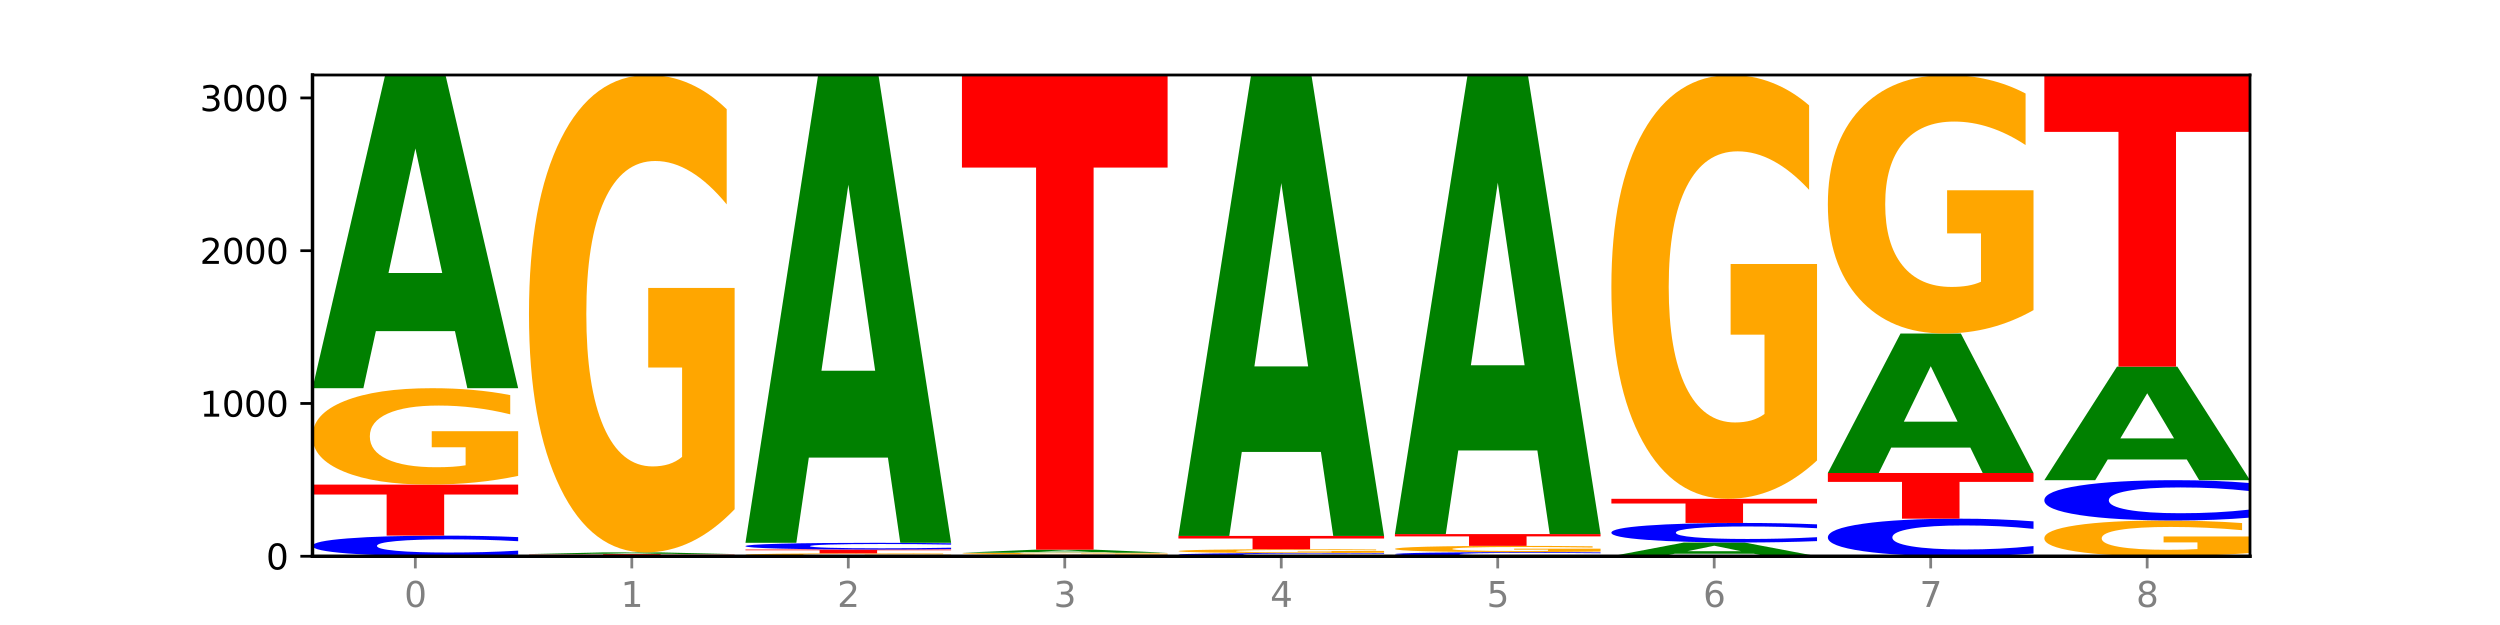 <?xml version="1.0" encoding="utf-8" standalone="no"?>
<!DOCTYPE svg PUBLIC "-//W3C//DTD SVG 1.1//EN"
  "http://www.w3.org/Graphics/SVG/1.1/DTD/svg11.dtd">
<svg xmlns:xlink="http://www.w3.org/1999/xlink" width="720pt" height="180pt" viewBox="0 0 720 180" xmlns="http://www.w3.org/2000/svg" version="1.1">
 <defs>
  <style type="text/css">*{stroke-linejoin: round; stroke-linecap: butt}</style>
 </defs>
 <g id="figure_1">
  <g id="patch_1">
   <path d="M 0 180 
L 720 180 
L 720 0 
L 0 0 
z
" style="fill: #ffffff"/>
  </g>
  <g id="axes_1">
   <g id="patch_2">
    <path d="M 90 160.2 
L 648 160.2 
L 648 21.6 
L 90 21.6 
z
" style="fill: #ffffff"/>
   </g>
   <g id="line2d_1">
    <path d="M 90 160.2 
L 648 160.2 
" clip-path="url(#p9e93a0223a)" style="fill: none; stroke: #000000; stroke-width: 0.5; stroke-linecap: square"/>
   </g>
   <g id="patch_3">
    <path d="M 149.229 159.774 
Q 144.275 159.985 138.917 160.092 
Q 133.56 160.2 127.725 160.2 
Q 110.325 160.2 100.163 159.4 
Q 90 158.6 90 157.232 
Q 90 155.859 100.163 155.06 
Q 110.325 154.26 127.725 154.26 
Q 133.56 154.26 138.917 154.368 
Q 144.275 154.475 149.229 154.686 
L 149.229 155.87 
Q 144.23 155.59 139.38 155.46 
Q 134.53 155.33 129.173 155.33 
Q 119.562 155.33 114.056 155.837 
Q 108.564 156.342 108.564 157.232 
Q 108.564 158.118 114.056 158.625 
Q 119.562 159.13 129.173 159.13 
Q 134.53 159.13 139.38 159 
Q 144.23 158.869 149.229 158.589 
L 149.229 159.774 
z
" clip-path="url(#p9e93a0223a)" style="fill: #0000ff"/>
   </g>
   <g id="patch_4">
    <path d="M 90 139.564 
L 149.229 139.564 
L 149.229 142.43 
L 127.92 142.43 
L 127.92 154.26 
L 111.35 154.26 
L 111.35 142.43 
L 90 142.43 
L 90 139.564 
z
" clip-path="url(#p9e93a0223a)" style="fill: #ff0000"/>
   </g>
   <g id="patch_5">
    <path d="M 149.229 137.052 
Q 143.256 138.308 136.831 138.939 
Q 130.406 139.564 123.557 139.564 
Q 108.079 139.564 99.04 135.825 
Q 90 132.085 90 125.691 
Q 90 119.221 99.199 115.511 
Q 108.411 111.8 124.433 111.8 
Q 130.605 111.8 136.26 112.305 
Q 141.928 112.804 146.946 113.79 
L 146.946 119.325 
Q 141.769 118.057 136.645 117.432 
Q 131.521 116.801 126.371 116.801 
Q 116.84 116.801 111.677 119.107 
Q 106.513 121.406 106.513 125.691 
Q 106.513 129.935 111.491 132.252 
Q 116.469 134.563 125.628 134.563 
Q 128.123 134.563 130.26 134.431 
Q 132.397 134.293 134.097 134.007 
L 134.097 128.811 
L 124.34 128.811 
L 124.34 124.182 
L 149.229 124.182 
L 149.229 137.052 
z
" clip-path="url(#p9e93a0223a)" style="fill: #ffa600"/>
   </g>
   <g id="patch_6">
    <path d="M 131.028 95.368 
L 108.249 95.368 
L 104.653 111.8 
L 90 111.8 
L 110.926 21.6 
L 128.303 21.6 
L 149.229 111.8 
L 134.588 111.8 
L 131.028 95.368 
z
M 111.882 78.627 
L 127.359 78.627 
L 119.633 42.748 
L 111.882 78.627 
z
" clip-path="url(#p9e93a0223a)" style="fill: #008000"/>
   </g>
   <g id="patch_7">
    <path d="M 211.575 160.187 
Q 206.621 160.194 201.264 160.197 
Q 195.906 160.2 190.071 160.2 
Q 172.671 160.2 162.509 160.176 
Q 152.346 160.153 152.346 160.112 
Q 152.346 160.071 162.509 160.048 
Q 172.671 160.024 190.071 160.024 
Q 195.906 160.024 201.264 160.027 
Q 206.621 160.03 211.575 160.037 
L 211.575 160.072 
Q 206.576 160.063 201.726 160.06 
Q 196.876 160.056 191.519 160.056 
Q 181.909 160.056 176.402 160.071 
Q 170.91 160.086 170.91 160.112 
Q 170.91 160.138 176.402 160.153 
Q 181.909 160.168 191.519 160.168 
Q 196.876 160.168 201.726 160.164 
Q 206.576 160.161 211.575 160.152 
L 211.575 160.187 
z
" clip-path="url(#p9e93a0223a)" style="fill: #0000ff"/>
   </g>
   <g id="patch_8">
    <path d="M 152.346 159.584 
L 211.575 159.584 
L 211.575 159.67 
L 190.267 159.67 
L 190.267 160.024 
L 173.696 160.024 
L 173.696 159.67 
L 152.346 159.67 
L 152.346 159.584 
z
" clip-path="url(#p9e93a0223a)" style="fill: #ff0000"/>
   </g>
   <g id="patch_9">
    <path d="M 193.374 159.496 
L 170.596 159.496 
L 166.999 159.584 
L 152.346 159.584 
L 173.272 159.1 
L 190.65 159.1 
L 211.575 159.584 
L 196.935 159.584 
L 193.374 159.496 
z
M 174.229 159.406 
L 189.705 159.406 
L 181.979 159.213 
L 174.229 159.406 
z
" clip-path="url(#p9e93a0223a)" style="fill: #008000"/>
   </g>
   <g id="patch_10">
    <path d="M 211.575 146.659 
Q 205.602 152.88 199.177 156.004 
Q 192.753 159.1 185.903 159.1 
Q 170.426 159.1 161.386 140.581 
Q 152.346 122.062 152.346 90.393 
Q 152.346 58.354 161.545 39.977 
Q 170.758 21.6 186.779 21.6 
Q 192.952 21.6 198.607 24.099 
Q 204.275 26.571 209.292 31.456 
L 209.292 58.865 
Q 204.115 52.588 198.992 49.492 
Q 193.868 46.368 188.717 46.368 
Q 179.187 46.368 174.023 57.786 
Q 168.859 69.175 168.859 90.393 
Q 168.859 111.411 173.837 122.886 
Q 178.815 134.332 187.974 134.332 
Q 190.47 134.332 192.607 133.679 
Q 194.744 132.997 196.443 131.577 
L 196.443 105.844 
L 186.686 105.844 
L 186.686 82.923 
L 211.575 82.923 
L 211.575 146.659 
z
" clip-path="url(#p9e93a0223a)" style="fill: #ffa600"/>
   </g>
   <g id="patch_11">
    <path d="M 273.922 160.124 
Q 267.948 160.162 261.524 160.181 
Q 255.099 160.2 248.25 160.2 
Q 232.772 160.2 223.732 160.087 
Q 214.693 159.975 214.693 159.782 
Q 214.693 159.587 223.892 159.476 
Q 233.104 159.364 249.126 159.364 
Q 255.298 159.364 260.953 159.379 
Q 266.621 159.394 271.639 159.424 
L 271.639 159.591 
Q 266.462 159.552 261.338 159.534 
Q 256.214 159.515 251.064 159.515 
Q 241.533 159.515 236.369 159.584 
Q 231.206 159.653 231.206 159.782 
Q 231.206 159.91 236.184 159.98 
Q 241.161 160.049 250.32 160.049 
Q 252.816 160.049 254.953 160.045 
Q 257.09 160.041 258.789 160.033 
L 258.789 159.876 
L 249.033 159.876 
L 249.033 159.737 
L 273.922 159.737 
L 273.922 160.124 
z
" clip-path="url(#p9e93a0223a)" style="fill: #ffa600"/>
   </g>
   <g id="patch_12">
    <path d="M 214.693 158.264 
L 273.922 158.264 
L 273.922 158.479 
L 252.613 158.479 
L 252.613 159.364 
L 236.043 159.364 
L 236.043 158.479 
L 214.693 158.479 
L 214.693 158.264 
z
" clip-path="url(#p9e93a0223a)" style="fill: #ff0000"/>
   </g>
   <g id="patch_13">
    <path d="M 273.922 158.125 
Q 268.967 158.194 263.61 158.229 
Q 258.253 158.264 252.418 158.264 
Q 235.018 158.264 224.855 158.003 
Q 214.693 157.743 214.693 157.297 
Q 214.693 156.849 224.855 156.589 
Q 235.018 156.328 252.418 156.328 
Q 258.253 156.328 263.61 156.363 
Q 268.967 156.398 273.922 156.467 
L 273.922 156.853 
Q 268.923 156.762 264.073 156.719 
Q 259.223 156.677 253.865 156.677 
Q 244.255 156.677 238.748 156.842 
Q 233.257 157.007 233.257 157.297 
Q 233.257 157.585 238.748 157.751 
Q 244.255 157.915 253.865 157.915 
Q 259.223 157.915 264.073 157.873 
Q 268.923 157.83 273.922 157.739 
L 273.922 158.125 
z
" clip-path="url(#p9e93a0223a)" style="fill: #0000ff"/>
   </g>
   <g id="patch_14">
    <path d="M 255.721 131.785 
L 232.942 131.785 
L 229.346 156.328 
L 214.693 156.328 
L 235.618 21.6 
L 252.996 21.6 
L 273.922 156.328 
L 259.281 156.328 
L 255.721 131.785 
z
M 236.575 106.78 
L 252.051 106.78 
L 244.325 53.189 
L 236.575 106.78 
z
" clip-path="url(#p9e93a0223a)" style="fill: #008000"/>
   </g>
   <g id="patch_15">
    <path d="M 336.268 160.168 
Q 331.314 160.184 325.956 160.192 
Q 320.599 160.2 314.764 160.2 
Q 297.364 160.2 287.202 160.141 
Q 277.039 160.081 277.039 159.98 
Q 277.039 159.878 287.202 159.819 
Q 297.364 159.76 314.764 159.76 
Q 320.599 159.76 325.956 159.768 
Q 331.314 159.776 336.268 159.792 
L 336.268 159.879 
Q 331.269 159.859 326.419 159.849 
Q 321.569 159.839 316.212 159.839 
Q 306.601 159.839 301.095 159.877 
Q 295.603 159.914 295.603 159.98 
Q 295.603 160.046 301.095 160.083 
Q 306.601 160.121 316.212 160.121 
Q 321.569 160.121 326.419 160.111 
Q 331.269 160.101 336.268 160.081 
L 336.268 160.168 
z
" clip-path="url(#p9e93a0223a)" style="fill: #0000ff"/>
   </g>
   <g id="patch_16">
    <path d="M 336.268 159.708 
Q 330.295 159.734 323.87 159.747 
Q 317.445 159.76 310.596 159.76 
Q 295.118 159.76 286.079 159.683 
Q 277.039 159.606 277.039 159.474 
Q 277.039 159.341 286.238 159.264 
Q 295.45 159.188 311.472 159.188 
Q 317.645 159.188 323.299 159.198 
Q 328.967 159.209 333.985 159.229 
L 333.985 159.343 
Q 328.808 159.317 323.684 159.304 
Q 318.561 159.291 313.41 159.291 
Q 303.879 159.291 298.716 159.339 
Q 293.552 159.386 293.552 159.474 
Q 293.552 159.562 298.53 159.609 
Q 303.508 159.657 312.667 159.657 
Q 315.162 159.657 317.299 159.654 
Q 319.437 159.651 321.136 159.646 
L 321.136 159.538 
L 311.379 159.538 
L 311.379 159.443 
L 336.268 159.443 
L 336.268 159.708 
z
" clip-path="url(#p9e93a0223a)" style="fill: #ffa600"/>
   </g>
   <g id="patch_17">
    <path d="M 318.067 159.028 
L 295.289 159.028 
L 291.692 159.188 
L 277.039 159.188 
L 297.965 158.308 
L 315.342 158.308 
L 336.268 159.188 
L 321.627 159.188 
L 318.067 159.028 
z
M 298.922 158.864 
L 314.398 158.864 
L 306.672 158.514 
L 298.922 158.864 
z
" clip-path="url(#p9e93a0223a)" style="fill: #008000"/>
   </g>
   <g id="patch_18">
    <path d="M 277.039 21.6 
L 336.268 21.6 
L 336.268 48.262 
L 314.959 48.262 
L 314.959 158.308 
L 298.389 158.308 
L 298.389 48.262 
L 277.039 48.262 
L 277.039 21.6 
z
" clip-path="url(#p9e93a0223a)" style="fill: #ff0000"/>
   </g>
   <g id="patch_19">
    <path d="M 398.615 160.134 
Q 393.66 160.167 388.303 160.183 
Q 382.945 160.2 377.111 160.2 
Q 359.71 160.2 349.548 160.076 
Q 339.385 159.951 339.385 159.738 
Q 339.385 159.525 349.548 159.4 
Q 359.71 159.276 377.111 159.276 
Q 382.945 159.276 388.303 159.293 
Q 393.66 159.309 398.615 159.342 
L 398.615 159.526 
Q 393.615 159.483 388.765 159.463 
Q 383.915 159.442 378.558 159.442 
Q 368.948 159.442 363.441 159.521 
Q 357.95 159.6 357.95 159.738 
Q 357.95 159.876 363.441 159.955 
Q 368.948 160.034 378.558 160.034 
Q 383.915 160.034 388.765 160.013 
Q 393.615 159.993 398.615 159.949 
L 398.615 160.134 
z
" clip-path="url(#p9e93a0223a)" style="fill: #0000ff"/>
   </g>
   <g id="patch_20">
    <path d="M 398.615 159.176 
Q 392.641 159.226 386.217 159.251 
Q 379.792 159.276 372.942 159.276 
Q 357.465 159.276 348.425 159.128 
Q 339.385 158.98 339.385 158.726 
Q 339.385 158.47 348.584 158.323 
Q 357.797 158.176 373.818 158.176 
Q 379.991 158.176 385.646 158.196 
Q 391.314 158.216 396.331 158.255 
L 396.331 158.474 
Q 391.154 158.424 386.031 158.399 
Q 380.907 158.374 375.757 158.374 
Q 366.226 158.374 361.062 158.465 
Q 355.898 158.557 355.898 158.726 
Q 355.898 158.894 360.876 158.986 
Q 365.854 159.078 375.013 159.078 
Q 377.509 159.078 379.646 159.073 
Q 381.783 159.067 383.482 159.056 
L 383.482 158.85 
L 373.726 158.85 
L 373.726 158.667 
L 398.615 158.667 
L 398.615 159.176 
z
" clip-path="url(#p9e93a0223a)" style="fill: #ffa600"/>
   </g>
   <g id="patch_21">
    <path d="M 339.385 154.348 
L 398.615 154.348 
L 398.615 155.095 
L 377.306 155.095 
L 377.306 158.176 
L 360.735 158.176 
L 360.735 155.095 
L 339.385 155.095 
L 339.385 154.348 
z
" clip-path="url(#p9e93a0223a)" style="fill: #ff0000"/>
   </g>
   <g id="patch_22">
    <path d="M 380.413 130.165 
L 357.635 130.165 
L 354.038 154.348 
L 339.385 154.348 
L 360.311 21.6 
L 377.689 21.6 
L 398.615 154.348 
L 383.974 154.348 
L 380.413 130.165 
z
M 361.268 105.528 
L 376.744 105.528 
L 369.018 52.724 
L 361.268 105.528 
z
" clip-path="url(#p9e93a0223a)" style="fill: #008000"/>
   </g>
   <g id="patch_23">
    <path d="M 460.961 160.115 
Q 456.006 160.157 450.649 160.178 
Q 445.292 160.2 439.457 160.2 
Q 422.057 160.2 411.894 160.04 
Q 401.732 159.88 401.732 159.606 
Q 401.732 159.332 411.894 159.172 
Q 422.057 159.012 439.457 159.012 
Q 445.292 159.012 450.649 159.034 
Q 456.006 159.055 460.961 159.097 
L 460.961 159.334 
Q 455.962 159.278 451.112 159.252 
Q 446.262 159.226 440.904 159.226 
Q 431.294 159.226 425.788 159.327 
Q 420.296 159.428 420.296 159.606 
Q 420.296 159.784 425.788 159.885 
Q 431.294 159.986 440.904 159.986 
Q 446.262 159.986 451.112 159.96 
Q 455.962 159.934 460.961 159.878 
L 460.961 160.115 
z
" clip-path="url(#p9e93a0223a)" style="fill: #0000ff"/>
   </g>
   <g id="patch_24">
    <path d="M 460.961 158.849 
Q 454.988 158.93 448.563 158.971 
Q 442.138 159.012 435.289 159.012 
Q 419.811 159.012 410.772 158.769 
Q 401.732 158.526 401.732 158.111 
Q 401.732 157.69 410.931 157.449 
Q 420.143 157.208 436.165 157.208 
Q 442.337 157.208 447.992 157.241 
Q 453.66 157.273 458.678 157.337 
L 458.678 157.697 
Q 453.501 157.615 448.377 157.574 
Q 443.253 157.533 438.103 157.533 
Q 428.572 157.533 423.408 157.683 
Q 418.245 157.832 418.245 158.111 
Q 418.245 158.386 423.223 158.537 
Q 428.2 158.687 437.36 158.687 
Q 439.855 158.687 441.992 158.678 
Q 444.129 158.67 445.828 158.651 
L 445.828 158.313 
L 436.072 158.313 
L 436.072 158.013 
L 460.961 158.013 
L 460.961 158.849 
z
" clip-path="url(#p9e93a0223a)" style="fill: #ffa600"/>
   </g>
   <g id="patch_25">
    <path d="M 401.732 153.82 
L 460.961 153.82 
L 460.961 154.481 
L 439.652 154.481 
L 439.652 157.208 
L 423.082 157.208 
L 423.082 154.481 
L 401.732 154.481 
L 401.732 153.82 
z
" clip-path="url(#p9e93a0223a)" style="fill: #ff0000"/>
   </g>
   <g id="patch_26">
    <path d="M 442.76 129.734 
L 419.981 129.734 
L 416.385 153.82 
L 401.732 153.82 
L 422.658 21.6 
L 440.035 21.6 
L 460.961 153.82 
L 446.32 153.82 
L 442.76 129.734 
z
M 423.614 105.194 
L 439.091 105.194 
L 431.365 52.601 
L 423.614 105.194 
z
" clip-path="url(#p9e93a0223a)" style="fill: #008000"/>
   </g>
   <g id="patch_27">
    <path d="M 505.106 159.479 
L 482.328 159.479 
L 478.731 160.2 
L 464.078 160.2 
L 485.004 156.24 
L 502.382 156.24 
L 523.307 160.2 
L 508.667 160.2 
L 505.106 159.479 
z
M 485.961 158.744 
L 501.437 158.744 
L 493.711 157.168 
L 485.961 158.744 
z
" clip-path="url(#p9e93a0223a)" style="fill: #008000"/>
   </g>
   <g id="patch_28">
    <path d="M 523.307 155.836 
Q 518.353 156.036 512.996 156.138 
Q 507.638 156.24 501.803 156.24 
Q 484.403 156.24 474.241 155.481 
Q 464.078 154.723 464.078 153.426 
Q 464.078 152.124 474.241 151.367 
Q 484.403 150.608 501.803 150.608 
Q 507.638 150.608 512.996 150.71 
Q 518.353 150.812 523.307 151.012 
L 523.307 152.134 
Q 518.308 151.869 513.458 151.746 
Q 508.608 151.622 503.251 151.622 
Q 493.641 151.622 488.134 152.103 
Q 482.642 152.582 482.642 153.426 
Q 482.642 154.266 488.134 154.746 
Q 493.641 155.226 503.251 155.226 
Q 508.608 155.226 513.458 155.102 
Q 518.308 154.978 523.307 154.712 
L 523.307 155.836 
z
" clip-path="url(#p9e93a0223a)" style="fill: #0000ff"/>
   </g>
   <g id="patch_29">
    <path d="M 464.078 143.656 
L 523.307 143.656 
L 523.307 145.012 
L 501.999 145.012 
L 501.999 150.608 
L 485.428 150.608 
L 485.428 145.012 
L 464.078 145.012 
L 464.078 143.656 
z
" clip-path="url(#p9e93a0223a)" style="fill: #ff0000"/>
   </g>
   <g id="patch_30">
    <path d="M 523.307 132.613 
Q 517.334 138.134 510.909 140.908 
Q 504.485 143.656 497.635 143.656 
Q 482.158 143.656 473.118 127.217 
Q 464.078 110.778 464.078 82.666 
Q 464.078 54.226 473.277 37.913 
Q 482.489 21.6 498.511 21.6 
Q 504.684 21.6 510.338 23.819 
Q 516.007 26.012 521.024 30.349 
L 521.024 54.679 
Q 515.847 49.107 510.723 46.359 
Q 505.6 43.586 500.449 43.586 
Q 490.918 43.586 485.755 53.721 
Q 480.591 63.832 480.591 82.666 
Q 480.591 101.323 485.569 111.509 
Q 490.547 121.67 499.706 121.67 
Q 502.201 121.67 504.339 121.09 
Q 506.476 120.485 508.175 119.225 
L 508.175 96.382 
L 498.418 96.382 
L 498.418 76.035 
L 523.307 76.035 
L 523.307 132.613 
z
" clip-path="url(#p9e93a0223a)" style="fill: #ffa600"/>
   </g>
   <g id="patch_31">
    <path d="M 585.654 159.424 
Q 580.699 159.809 575.342 160.003 
Q 569.985 160.2 564.15 160.2 
Q 546.75 160.2 536.587 158.742 
Q 526.425 157.284 526.425 154.791 
Q 526.425 152.289 536.587 150.834 
Q 546.75 149.376 564.15 149.376 
Q 569.985 149.376 575.342 149.573 
Q 580.699 149.767 585.654 150.152 
L 585.654 152.31 
Q 580.654 151.8 575.805 151.563 
Q 570.955 151.326 565.597 151.326 
Q 555.987 151.326 550.48 152.249 
Q 544.989 153.17 544.989 154.791 
Q 544.989 156.406 550.48 157.329 
Q 555.987 158.25 565.597 158.25 
Q 570.955 158.25 575.805 158.013 
Q 580.654 157.774 585.654 157.264 
L 585.654 159.424 
z
" clip-path="url(#p9e93a0223a)" style="fill: #0000ff"/>
   </g>
   <g id="patch_32">
    <path d="M 526.425 136.22 
L 585.654 136.22 
L 585.654 138.786 
L 564.345 138.786 
L 564.345 149.376 
L 547.775 149.376 
L 547.775 138.786 
L 526.425 138.786 
L 526.425 136.22 
z
" clip-path="url(#p9e93a0223a)" style="fill: #ff0000"/>
   </g>
   <g id="patch_33">
    <path d="M 567.453 128.902 
L 544.674 128.902 
L 541.077 136.22 
L 526.425 136.22 
L 547.35 96.048 
L 564.728 96.048 
L 585.654 136.22 
L 571.013 136.22 
L 567.453 128.902 
z
M 548.307 121.446 
L 563.783 121.446 
L 556.057 105.467 
L 548.307 121.446 
z
" clip-path="url(#p9e93a0223a)" style="fill: #008000"/>
   </g>
   <g id="patch_34">
    <path d="M 585.654 89.312 
Q 579.68 92.68 573.256 94.372 
Q 566.831 96.048 559.982 96.048 
Q 544.504 96.048 535.464 86.021 
Q 526.425 75.994 526.425 58.847 
Q 526.425 41.5 535.624 31.55 
Q 544.836 21.6 560.858 21.6 
Q 567.03 21.6 572.685 22.953 
Q 578.353 24.291 583.37 26.936 
L 583.37 41.777 
Q 578.194 38.378 573.07 36.702 
Q 567.946 35.01 562.796 35.01 
Q 553.265 35.01 548.101 41.192 
Q 542.938 47.359 542.938 58.847 
Q 542.938 70.227 547.915 76.44 
Q 552.893 82.638 562.052 82.638 
Q 564.548 82.638 566.685 82.284 
Q 568.822 81.915 570.521 81.146 
L 570.521 67.213 
L 560.765 67.213 
L 560.765 54.802 
L 585.654 54.802 
L 585.654 89.312 
z
" clip-path="url(#p9e93a0223a)" style="fill: #ffa600"/>
   </g>
   <g id="patch_35">
    <path d="M 648 159.268 
Q 642.027 159.734 635.602 159.968 
Q 629.177 160.2 622.328 160.2 
Q 606.85 160.2 597.811 158.813 
Q 588.771 157.427 588.771 155.055 
Q 588.771 152.656 597.97 151.28 
Q 607.182 149.904 623.204 149.904 
Q 629.376 149.904 635.031 150.091 
Q 640.699 150.276 645.717 150.642 
L 645.717 152.694 
Q 640.54 152.224 635.416 151.993 
Q 630.292 151.759 625.142 151.759 
Q 615.611 151.759 610.448 152.614 
Q 605.284 153.466 605.284 155.055 
Q 605.284 156.629 610.262 157.488 
Q 615.24 158.345 624.399 158.345 
Q 626.894 158.345 629.031 158.296 
Q 631.168 158.245 632.868 158.139 
L 632.868 156.212 
L 623.111 156.212 
L 623.111 154.496 
L 648 154.496 
L 648 159.268 
z
" clip-path="url(#p9e93a0223a)" style="fill: #ffa600"/>
   </g>
   <g id="patch_36">
    <path d="M 648 149.071 
Q 643.046 149.484 637.688 149.693 
Q 632.331 149.904 626.496 149.904 
Q 609.096 149.904 598.933 148.34 
Q 588.771 146.775 588.771 144.1 
Q 588.771 141.415 598.933 139.852 
Q 609.096 138.288 626.496 138.288 
Q 632.331 138.288 637.688 138.499 
Q 643.046 138.708 648 139.121 
L 648 141.436 
Q 643.001 140.889 638.151 140.635 
Q 633.301 140.38 627.944 140.38 
Q 618.333 140.38 612.827 141.371 
Q 607.335 142.36 607.335 144.1 
Q 607.335 145.832 612.827 146.823 
Q 618.333 147.812 627.944 147.812 
Q 633.301 147.812 638.151 147.557 
Q 643.001 147.301 648 146.753 
L 648 149.071 
z
" clip-path="url(#p9e93a0223a)" style="fill: #0000ff"/>
   </g>
   <g id="patch_37">
    <path d="M 629.799 132.333 
L 607.02 132.333 
L 603.424 138.288 
L 588.771 138.288 
L 609.697 105.596 
L 627.074 105.596 
L 648 138.288 
L 633.359 138.288 
L 629.799 132.333 
z
M 610.653 126.265 
L 626.13 126.265 
L 618.404 113.261 
L 610.653 126.265 
z
" clip-path="url(#p9e93a0223a)" style="fill: #008000"/>
   </g>
   <g id="patch_38">
    <path d="M 588.771 21.6 
L 648 21.6 
L 648 37.982 
L 626.691 37.982 
L 626.691 105.596 
L 610.121 105.596 
L 610.121 37.982 
L 588.771 37.982 
L 588.771 21.6 
z
" clip-path="url(#p9e93a0223a)" style="fill: #ff0000"/>
   </g>
   <g id="matplotlib.axis_1">
    <g id="xtick_1">
     <g id="line2d_2">
      <defs>
       <path id="m36b7e780ff" d="M 0 0 
L 0 3.5 
" style="stroke: #808080; stroke-width: 0.8"/>
      </defs>
      <g>
       <use xlink:href="#m36b7e780ff" x="119.615" y="160.2" style="fill: #808080; stroke: #808080; stroke-width: 0.8"/>
      </g>
     </g>
     <g id="text_1">
      <!-- 0 -->
      <g style="fill: #808080" transform="translate(116.433 174.798) scale(0.1 -0.1)">
       <defs>
        <path id="DejaVuSans-30" d="M 2034 4250 
Q 1547 4250 1301 3770 
Q 1056 3291 1056 2328 
Q 1056 1369 1301 889 
Q 1547 409 2034 409 
Q 2525 409 2770 889 
Q 3016 1369 3016 2328 
Q 3016 3291 2770 3770 
Q 2525 4250 2034 4250 
z
M 2034 4750 
Q 2819 4750 3233 4129 
Q 3647 3509 3647 2328 
Q 3647 1150 3233 529 
Q 2819 -91 2034 -91 
Q 1250 -91 836 529 
Q 422 1150 422 2328 
Q 422 3509 836 4129 
Q 1250 4750 2034 4750 
z
" transform="scale(0.016)"/>
       </defs>
       <use xlink:href="#DejaVuSans-30"/>
      </g>
     </g>
    </g>
    <g id="xtick_2">
     <g id="line2d_3">
      <g>
       <use xlink:href="#m36b7e780ff" x="181.961" y="160.2" style="fill: #808080; stroke: #808080; stroke-width: 0.8"/>
      </g>
     </g>
     <g id="text_2">
      <!-- 1 -->
      <g style="fill: #808080" transform="translate(178.78 174.798) scale(0.1 -0.1)">
       <defs>
        <path id="DejaVuSans-31" d="M 794 531 
L 1825 531 
L 1825 4091 
L 703 3866 
L 703 4441 
L 1819 4666 
L 2450 4666 
L 2450 531 
L 3481 531 
L 3481 0 
L 794 0 
L 794 531 
z
" transform="scale(0.016)"/>
       </defs>
       <use xlink:href="#DejaVuSans-31"/>
      </g>
     </g>
    </g>
    <g id="xtick_3">
     <g id="line2d_4">
      <g>
       <use xlink:href="#m36b7e780ff" x="244.307" y="160.2" style="fill: #808080; stroke: #808080; stroke-width: 0.8"/>
      </g>
     </g>
     <g id="text_3">
      <!-- 2 -->
      <g style="fill: #808080" transform="translate(241.126 174.798) scale(0.1 -0.1)">
       <defs>
        <path id="DejaVuSans-32" d="M 1228 531 
L 3431 531 
L 3431 0 
L 469 0 
L 469 531 
Q 828 903 1448 1529 
Q 2069 2156 2228 2338 
Q 2531 2678 2651 2914 
Q 2772 3150 2772 3378 
Q 2772 3750 2511 3984 
Q 2250 4219 1831 4219 
Q 1534 4219 1204 4116 
Q 875 4013 500 3803 
L 500 4441 
Q 881 4594 1212 4672 
Q 1544 4750 1819 4750 
Q 2544 4750 2975 4387 
Q 3406 4025 3406 3419 
Q 3406 3131 3298 2873 
Q 3191 2616 2906 2266 
Q 2828 2175 2409 1742 
Q 1991 1309 1228 531 
z
" transform="scale(0.016)"/>
       </defs>
       <use xlink:href="#DejaVuSans-32"/>
      </g>
     </g>
    </g>
    <g id="xtick_4">
     <g id="line2d_5">
      <g>
       <use xlink:href="#m36b7e780ff" x="306.654" y="160.2" style="fill: #808080; stroke: #808080; stroke-width: 0.8"/>
      </g>
     </g>
     <g id="text_4">
      <!-- 3 -->
      <g style="fill: #808080" transform="translate(303.472 174.798) scale(0.1 -0.1)">
       <defs>
        <path id="DejaVuSans-33" d="M 2597 2516 
Q 3050 2419 3304 2112 
Q 3559 1806 3559 1356 
Q 3559 666 3084 287 
Q 2609 -91 1734 -91 
Q 1441 -91 1130 -33 
Q 819 25 488 141 
L 488 750 
Q 750 597 1062 519 
Q 1375 441 1716 441 
Q 2309 441 2620 675 
Q 2931 909 2931 1356 
Q 2931 1769 2642 2001 
Q 2353 2234 1838 2234 
L 1294 2234 
L 1294 2753 
L 1863 2753 
Q 2328 2753 2575 2939 
Q 2822 3125 2822 3475 
Q 2822 3834 2567 4026 
Q 2313 4219 1838 4219 
Q 1578 4219 1281 4162 
Q 984 4106 628 3988 
L 628 4550 
Q 988 4650 1302 4700 
Q 1616 4750 1894 4750 
Q 2613 4750 3031 4423 
Q 3450 4097 3450 3541 
Q 3450 3153 3228 2886 
Q 3006 2619 2597 2516 
z
" transform="scale(0.016)"/>
       </defs>
       <use xlink:href="#DejaVuSans-33"/>
      </g>
     </g>
    </g>
    <g id="xtick_5">
     <g id="line2d_6">
      <g>
       <use xlink:href="#m36b7e780ff" x="369" y="160.2" style="fill: #808080; stroke: #808080; stroke-width: 0.8"/>
      </g>
     </g>
     <g id="text_5">
      <!-- 4 -->
      <g style="fill: #808080" transform="translate(365.819 174.798) scale(0.1 -0.1)">
       <defs>
        <path id="DejaVuSans-34" d="M 2419 4116 
L 825 1625 
L 2419 1625 
L 2419 4116 
z
M 2253 4666 
L 3047 4666 
L 3047 1625 
L 3713 1625 
L 3713 1100 
L 3047 1100 
L 3047 0 
L 2419 0 
L 2419 1100 
L 313 1100 
L 313 1709 
L 2253 4666 
z
" transform="scale(0.016)"/>
       </defs>
       <use xlink:href="#DejaVuSans-34"/>
      </g>
     </g>
    </g>
    <g id="xtick_6">
     <g id="line2d_7">
      <g>
       <use xlink:href="#m36b7e780ff" x="431.346" y="160.2" style="fill: #808080; stroke: #808080; stroke-width: 0.8"/>
      </g>
     </g>
     <g id="text_6">
      <!-- 5 -->
      <g style="fill: #808080" transform="translate(428.165 174.798) scale(0.1 -0.1)">
       <defs>
        <path id="DejaVuSans-35" d="M 691 4666 
L 3169 4666 
L 3169 4134 
L 1269 4134 
L 1269 2991 
Q 1406 3038 1543 3061 
Q 1681 3084 1819 3084 
Q 2600 3084 3056 2656 
Q 3513 2228 3513 1497 
Q 3513 744 3044 326 
Q 2575 -91 1722 -91 
Q 1428 -91 1123 -41 
Q 819 9 494 109 
L 494 744 
Q 775 591 1075 516 
Q 1375 441 1709 441 
Q 2250 441 2565 725 
Q 2881 1009 2881 1497 
Q 2881 1984 2565 2268 
Q 2250 2553 1709 2553 
Q 1456 2553 1204 2497 
Q 953 2441 691 2322 
L 691 4666 
z
" transform="scale(0.016)"/>
       </defs>
       <use xlink:href="#DejaVuSans-35"/>
      </g>
     </g>
    </g>
    <g id="xtick_7">
     <g id="line2d_8">
      <g>
       <use xlink:href="#m36b7e780ff" x="493.693" y="160.2" style="fill: #808080; stroke: #808080; stroke-width: 0.8"/>
      </g>
     </g>
     <g id="text_7">
      <!-- 6 -->
      <g style="fill: #808080" transform="translate(490.511 174.798) scale(0.1 -0.1)">
       <defs>
        <path id="DejaVuSans-36" d="M 2113 2584 
Q 1688 2584 1439 2293 
Q 1191 2003 1191 1497 
Q 1191 994 1439 701 
Q 1688 409 2113 409 
Q 2538 409 2786 701 
Q 3034 994 3034 1497 
Q 3034 2003 2786 2293 
Q 2538 2584 2113 2584 
z
M 3366 4563 
L 3366 3988 
Q 3128 4100 2886 4159 
Q 2644 4219 2406 4219 
Q 1781 4219 1451 3797 
Q 1122 3375 1075 2522 
Q 1259 2794 1537 2939 
Q 1816 3084 2150 3084 
Q 2853 3084 3261 2657 
Q 3669 2231 3669 1497 
Q 3669 778 3244 343 
Q 2819 -91 2113 -91 
Q 1303 -91 875 529 
Q 447 1150 447 2328 
Q 447 3434 972 4092 
Q 1497 4750 2381 4750 
Q 2619 4750 2861 4703 
Q 3103 4656 3366 4563 
z
" transform="scale(0.016)"/>
       </defs>
       <use xlink:href="#DejaVuSans-36"/>
      </g>
     </g>
    </g>
    <g id="xtick_8">
     <g id="line2d_9">
      <g>
       <use xlink:href="#m36b7e780ff" x="556.039" y="160.2" style="fill: #808080; stroke: #808080; stroke-width: 0.8"/>
      </g>
     </g>
     <g id="text_8">
      <!-- 7 -->
      <g style="fill: #808080" transform="translate(552.858 174.798) scale(0.1 -0.1)">
       <defs>
        <path id="DejaVuSans-37" d="M 525 4666 
L 3525 4666 
L 3525 4397 
L 1831 0 
L 1172 0 
L 2766 4134 
L 525 4134 
L 525 4666 
z
" transform="scale(0.016)"/>
       </defs>
       <use xlink:href="#DejaVuSans-37"/>
      </g>
     </g>
    </g>
    <g id="xtick_9">
     <g id="line2d_10">
      <g>
       <use xlink:href="#m36b7e780ff" x="618.385" y="160.2" style="fill: #808080; stroke: #808080; stroke-width: 0.8"/>
      </g>
     </g>
     <g id="text_9">
      <!-- 8 -->
      <g style="fill: #808080" transform="translate(615.204 174.798) scale(0.1 -0.1)">
       <defs>
        <path id="DejaVuSans-38" d="M 2034 2216 
Q 1584 2216 1326 1975 
Q 1069 1734 1069 1313 
Q 1069 891 1326 650 
Q 1584 409 2034 409 
Q 2484 409 2743 651 
Q 3003 894 3003 1313 
Q 3003 1734 2745 1975 
Q 2488 2216 2034 2216 
z
M 1403 2484 
Q 997 2584 770 2862 
Q 544 3141 544 3541 
Q 544 4100 942 4425 
Q 1341 4750 2034 4750 
Q 2731 4750 3128 4425 
Q 3525 4100 3525 3541 
Q 3525 3141 3298 2862 
Q 3072 2584 2669 2484 
Q 3125 2378 3379 2068 
Q 3634 1759 3634 1313 
Q 3634 634 3220 271 
Q 2806 -91 2034 -91 
Q 1263 -91 848 271 
Q 434 634 434 1313 
Q 434 1759 690 2068 
Q 947 2378 1403 2484 
z
M 1172 3481 
Q 1172 3119 1398 2916 
Q 1625 2713 2034 2713 
Q 2441 2713 2670 2916 
Q 2900 3119 2900 3481 
Q 2900 3844 2670 4047 
Q 2441 4250 2034 4250 
Q 1625 4250 1398 4047 
Q 1172 3844 1172 3481 
z
" transform="scale(0.016)"/>
       </defs>
       <use xlink:href="#DejaVuSans-38"/>
      </g>
     </g>
    </g>
   </g>
   <g id="matplotlib.axis_2">
    <g id="ytick_1">
     <g id="line2d_11">
      <defs>
       <path id="m403a9aa4f1" d="M 0 0 
L -3.5 0 
" style="stroke: #000000; stroke-width: 0.8"/>
      </defs>
      <g>
       <use xlink:href="#m403a9aa4f1" x="90" y="160.2" style="stroke: #000000; stroke-width: 0.8"/>
      </g>
     </g>
     <g id="text_10">
      <!-- 0 -->
      <g transform="translate(76.638 163.999) scale(0.1 -0.1)">
       <use xlink:href="#DejaVuSans-30"/>
      </g>
     </g>
    </g>
    <g id="ytick_2">
     <g id="line2d_12">
      <g>
       <use xlink:href="#m403a9aa4f1" x="90" y="116.2" style="stroke: #000000; stroke-width: 0.8"/>
      </g>
     </g>
     <g id="text_11">
      <!-- 1000 -->
      <g transform="translate(57.55 119.999) scale(0.1 -0.1)">
       <use xlink:href="#DejaVuSans-31"/>
       <use xlink:href="#DejaVuSans-30" x="63.623"/>
       <use xlink:href="#DejaVuSans-30" x="127.246"/>
       <use xlink:href="#DejaVuSans-30" x="190.869"/>
      </g>
     </g>
    </g>
    <g id="ytick_3">
     <g id="line2d_13">
      <g>
       <use xlink:href="#m403a9aa4f1" x="90" y="72.2" style="stroke: #000000; stroke-width: 0.8"/>
      </g>
     </g>
     <g id="text_12">
      <!-- 2000 -->
      <g transform="translate(57.55 75.999) scale(0.1 -0.1)">
       <use xlink:href="#DejaVuSans-32"/>
       <use xlink:href="#DejaVuSans-30" x="63.623"/>
       <use xlink:href="#DejaVuSans-30" x="127.246"/>
       <use xlink:href="#DejaVuSans-30" x="190.869"/>
      </g>
     </g>
    </g>
    <g id="ytick_4">
     <g id="line2d_14">
      <g>
       <use xlink:href="#m403a9aa4f1" x="90" y="28.2" style="stroke: #000000; stroke-width: 0.8"/>
      </g>
     </g>
     <g id="text_13">
      <!-- 3000 -->
      <g transform="translate(57.55 31.999) scale(0.1 -0.1)">
       <use xlink:href="#DejaVuSans-33"/>
       <use xlink:href="#DejaVuSans-30" x="63.623"/>
       <use xlink:href="#DejaVuSans-30" x="127.246"/>
       <use xlink:href="#DejaVuSans-30" x="190.869"/>
      </g>
     </g>
    </g>
   </g>
   <g id="patch_39">
    <path d="M 90 160.2 
L 90 21.6 
" style="fill: none; stroke: #000000; stroke-linejoin: miter; stroke-linecap: square"/>
   </g>
   <g id="patch_40">
    <path d="M 648 160.2 
L 648 21.6 
" style="fill: none; stroke: #000000; stroke-width: 0.8; stroke-linejoin: miter; stroke-linecap: square"/>
   </g>
   <g id="patch_41">
    <path d="M 90 160.2 
L 648 160.2 
" style="fill: none; stroke: #000000; stroke-linejoin: miter; stroke-linecap: square"/>
   </g>
   <g id="patch_42">
    <path d="M 90 21.6 
L 648 21.6 
" style="fill: none; stroke: #000000; stroke-width: 0.8; stroke-linejoin: miter; stroke-linecap: square"/>
   </g>
  </g>
 </g>
 <defs>
  <clipPath id="p9e93a0223a">
   <rect x="90" y="21.6" width="558" height="138.6"/>
  </clipPath>
 </defs>
</svg>
